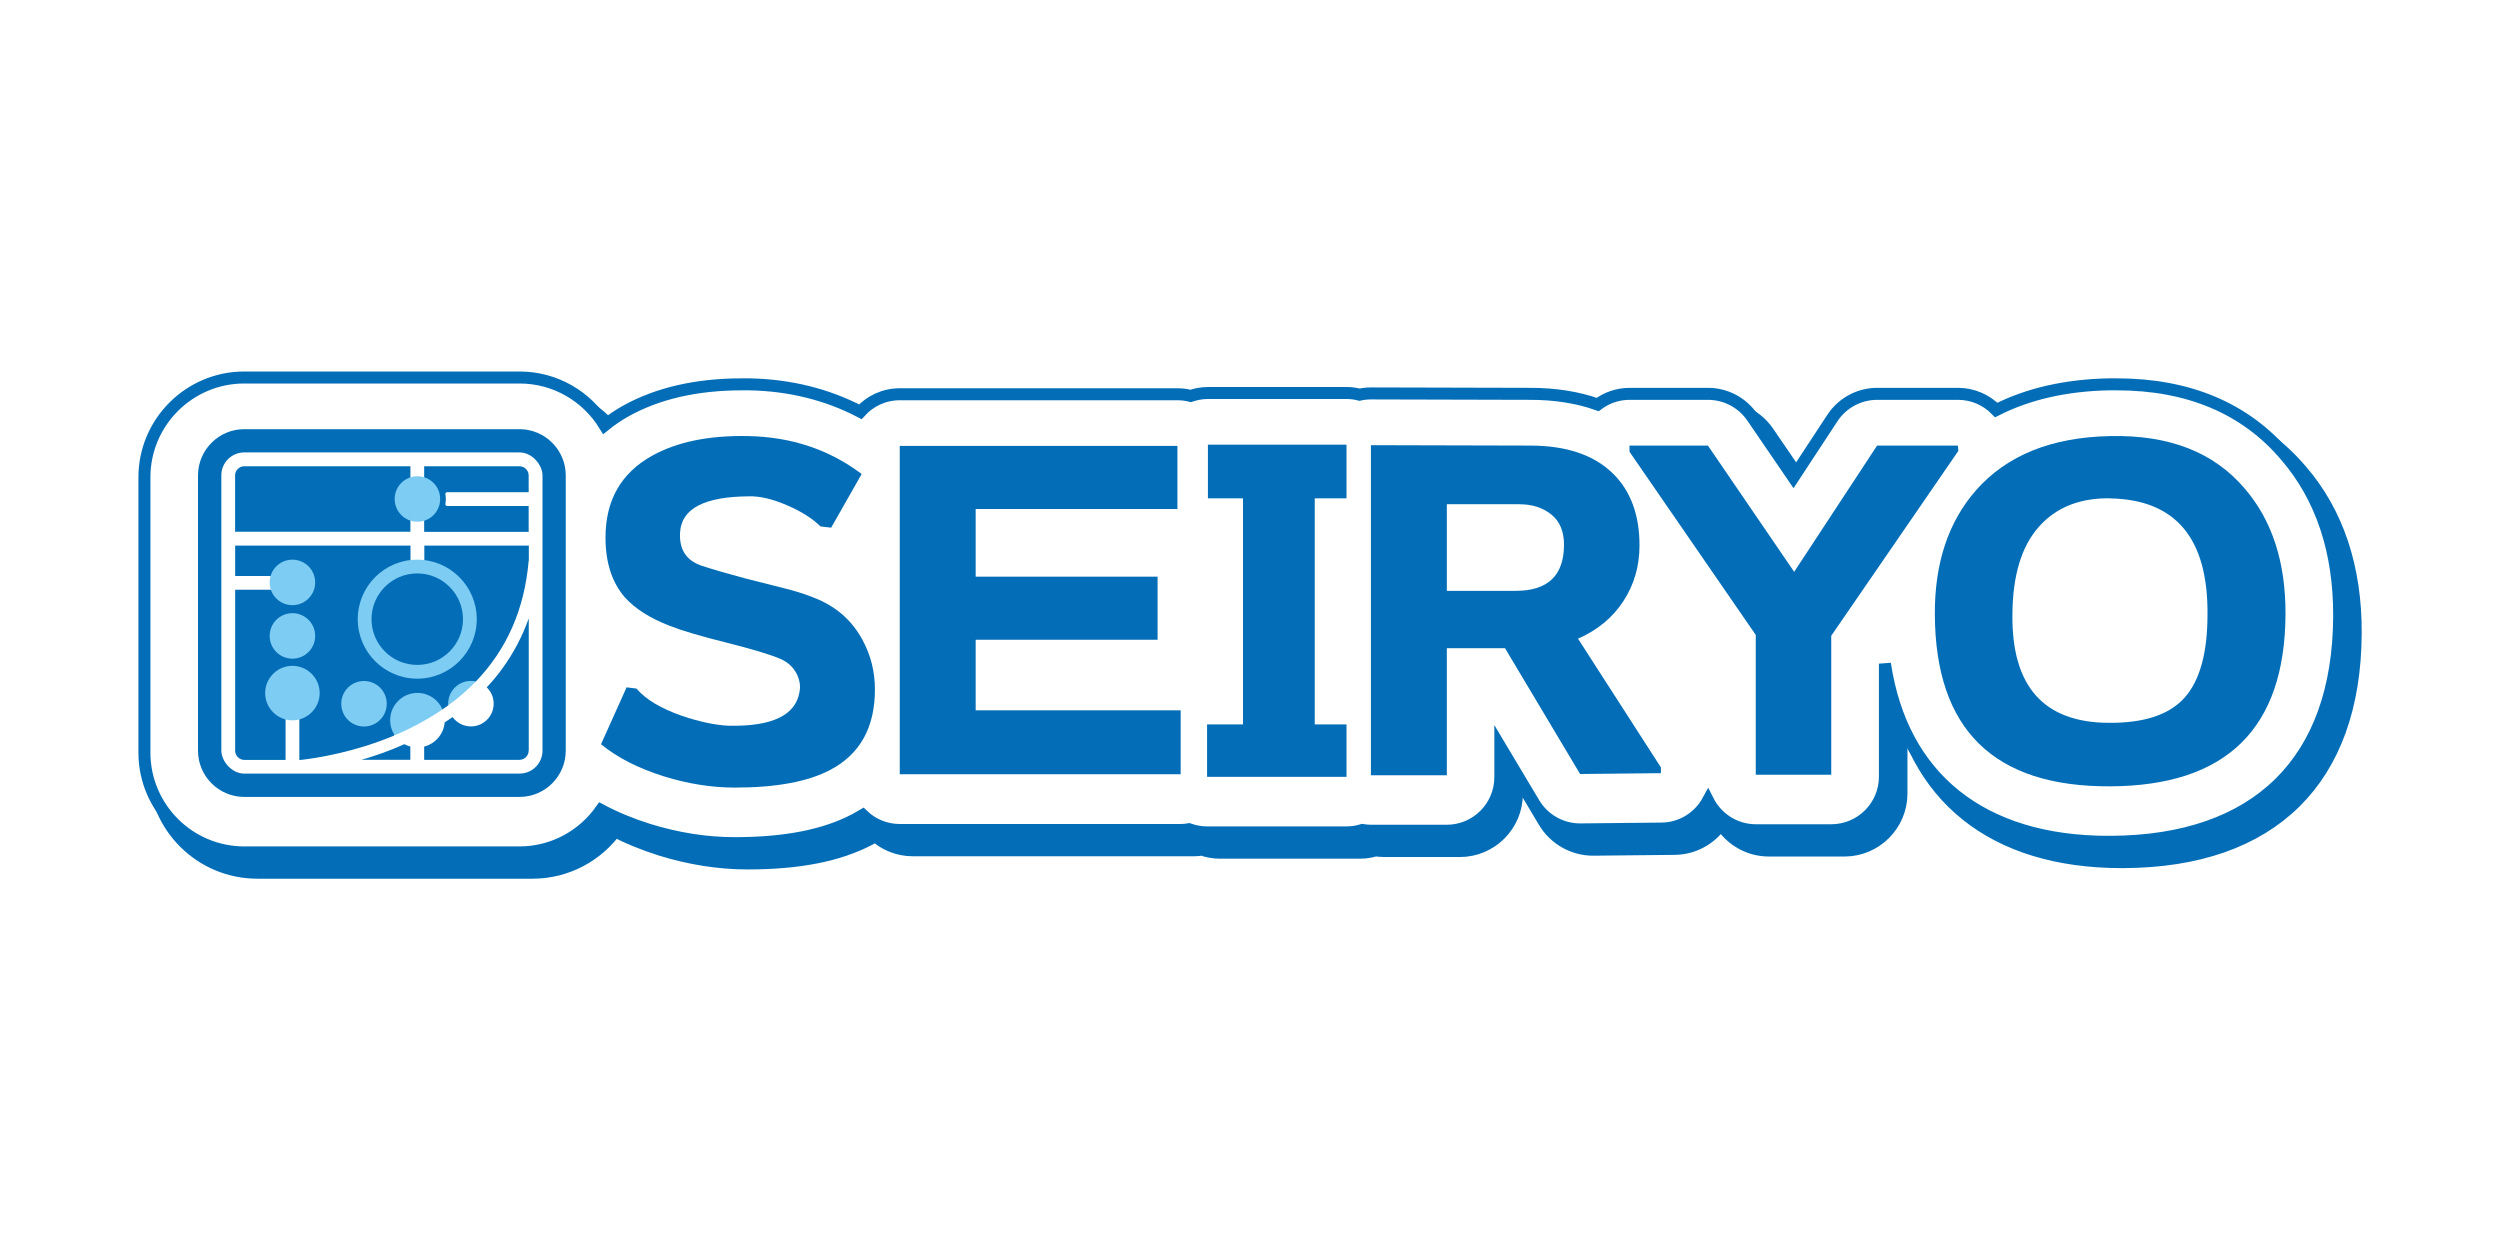 <?xml version="1.0" encoding="UTF-8"?>
<svg id="ai" xmlns="http://www.w3.org/2000/svg" viewBox="0 0 300 150">
  <defs>
    <style>
      .cls-1 {
        stroke-width: 2.27px;
      }

      .cls-1, .cls-2 {
        fill: #036eb7;
      }

      .cls-1, .cls-3 {
        stroke: #036eb7;
        stroke-miterlimit: 10;
      }

      .cls-4 {
        fill: #7dccf3;
      }

      .cls-5, .cls-3 {
        fill: #fff;
      }

      .cls-3 {
        stroke-width: 1.44px;
      }
    </style>
  </defs>
  <rect class="cls-5" width="300" height="150"/>
  <path class="cls-1" d="M275.83,56.7c-4.82-5.68-11.64-8.56-20.27-8.56-.3,0-.61,0-.89,0-5.17.1-9.7,1.13-13.55,3.08-1.17-1.2-2.8-1.94-4.59-1.94h-9.7c-2.16,0-4.18,1.09-5.37,2.9l-4.68,7.13-4.94-7.23c-1.2-1.75-3.18-2.8-5.31-2.8h-9.41c-1.44,0-2.76.48-3.83,1.28-2.39-.85-5.09-1.28-8.08-1.28,0,0-19.12-.05-19.13-.05-.46,0-.92.05-1.36.15-.5-.13-1.02-.2-1.56-.2h-16.63c-.73,0-1.43.13-2.08.35-.51-.13-1.03-.2-1.58-.2h-33.32c-1.88,0-3.57.81-4.74,2.1-4.01-2.09-8.46-3.19-13.29-3.29-.31,0-.61,0-.91,0-5.46,0-10.15,1.08-13.96,3.21-.91.51-1.74,1.08-2.52,1.71-2.11-3.44-5.89-5.74-10.21-5.74H30.88c-6.6,0-11.98,5.37-11.98,11.98v33.03c0,6.6,5.37,11.98,11.98,11.98h33.03c4.04,0,7.61-2.02,9.78-5.09,1.72.92,3.61,1.7,5.67,2.35,3.48,1.08,6.96,1.63,10.37,1.63,6.11,0,10.85-.94,14.49-2.87.3-.16.59-.33.88-.5,1.15,1.11,2.72,1.79,4.44,1.79h33.71c.34,0,.67-.03,1-.09.68.24,1.41.38,2.17.38h16.73c.66,0,1.3-.1,1.9-.29.33.05.67.09,1.02.09h9.11c3.55,0,6.43-2.88,6.43-6.43v-3.64l4.05,6.78c1.16,1.94,3.26,3.13,5.52,3.13.02,0,9.77-.1,9.77-.1,2.41-.02,4.5-1.37,5.58-3.35,1.06,2.1,3.23,3.55,5.74,3.55h9.06c3.55,0,6.43-2.88,6.43-6.43v-13.56c2.06,13.67,11.59,21.38,26.84,21.38h.23c17.61-.08,27.35-9.69,27.44-27.04.04-7.81-2.13-14.31-6.43-19.29Z"/>
  <path class="cls-3" d="M274.26,54.68c-4.82-5.68-11.64-8.56-20.27-8.56-.3,0-.61,0-.89,0-5.17.1-9.7,1.13-13.55,3.08-1.17-1.2-2.8-1.94-4.59-1.94h-9.7c-2.16,0-4.18,1.09-5.37,2.9l-4.68,7.13-4.94-7.23c-1.2-1.75-3.18-2.8-5.31-2.8h-9.41c-1.44,0-2.76.48-3.83,1.28-2.39-.85-5.09-1.28-8.08-1.28,0,0-19.12-.05-19.13-.05-.46,0-.92.05-1.36.15-.5-.13-1.02-.2-1.56-.2h-16.63c-.73,0-1.43.13-2.08.35-.51-.13-1.03-.2-1.58-.2h-33.32c-1.88,0-3.57.81-4.74,2.1-4.01-2.09-8.46-3.19-13.29-3.29-.31,0-.61,0-.91,0-5.46,0-10.15,1.08-13.96,3.21-.91.51-1.74,1.08-2.52,1.71-2.11-3.44-5.89-5.74-10.21-5.74H29.31c-6.6,0-11.98,5.37-11.98,11.98v33.03c0,6.6,5.37,11.98,11.98,11.98h33.03c4.04,0,7.61-2.02,9.78-5.09,1.72.92,3.61,1.7,5.67,2.35,3.48,1.08,6.96,1.63,10.37,1.63,6.11,0,10.85-.94,14.49-2.87.3-.16.59-.33.88-.5,1.15,1.11,2.72,1.79,4.44,1.79h33.71c.34,0,.67-.03,1-.09.68.24,1.41.38,2.17.38h16.73c.66,0,1.3-.1,1.9-.29.33.05.67.09,1.02.09h9.11c3.55,0,6.43-2.88,6.43-6.43v-3.64l4.05,6.78c1.16,1.94,3.26,3.13,5.52,3.13.02,0,9.77-.1,9.77-.1,2.41-.02,4.5-1.37,5.58-3.35,1.06,2.1,3.23,3.55,5.74,3.55h9.06c3.55,0,6.43-2.88,6.43-6.43v-13.56c2.06,13.67,11.59,21.38,26.84,21.38h.23c17.61-.08,27.35-9.69,27.44-27.04.04-7.81-2.13-14.31-6.43-19.29Z"/>
  <g>
    <path class="cls-2" d="M88.16,94.51c-2.77,0-5.59-.45-8.47-1.34-3.07-.96-5.59-2.24-7.57-3.86l3.07-6.83,1.19.15c1.09,1.29,2.9,2.38,5.45,3.27,2.15.73,4.03,1.12,5.64,1.19,5.18.1,8-1.25,8.47-4.06.13-.63.05-1.29-.25-1.98-.4-.89-1.07-1.55-2.03-1.98-1.25-.53-3.38-1.17-6.39-1.93-3.17-.79-5.46-1.47-6.88-2.03-2.38-.92-4.18-2.06-5.4-3.42-1.55-1.78-2.33-4.18-2.33-7.18,0-4.46,1.85-7.72,5.55-9.8,3-1.68,6.86-2.48,11.58-2.38,5.18.1,9.72,1.62,13.61,4.55l-3.66,6.44-1.29-.15c-.96-.96-2.3-1.81-4.04-2.55-1.73-.74-3.24-1.1-4.53-1.06-5.35.03-8.1,1.47-8.27,4.31-.13,2.05.73,3.38,2.57,4.01,1.39.46,3.14.97,5.25,1.53,3.5.89,5.26,1.34,5.3,1.34,1.32.36,2.48.76,3.47,1.19,2.34,1.02,4.11,2.64,5.3,4.85.99,1.82,1.49,3.8,1.49,5.94,0,4.55-1.78,7.77-5.35,9.65-2.67,1.42-6.5,2.13-11.49,2.13Z"/>
    <path class="cls-2" d="M107.97,92.92v-39.41h33.32v7.57h-24.21v8.12h21.83v7.57h-21.83v8.47h24.6v7.67h-33.71Z"/>
    <path class="cls-2" d="M144.85,93.22v-6.29h4.31v-27.13h-4.21v-6.44h16.63v6.44h-3.81v27.13h3.81v6.29h-16.73Z"/>
    <path class="cls-2" d="M199.31,92.78l-9.7.1-9.01-15.1h-6.98v15.25h-9.11v-39.61l19.11.05c4.32,0,7.62,1.11,9.9,3.32,2.14,2.08,3.22,4.97,3.22,8.66,0,2.48-.64,4.7-1.93,6.68s-3.1,3.48-5.45,4.51l9.95,15.45v.69ZM182.33,60.5h-8.71v10.4h8.27c3.86,0,5.79-1.85,5.79-5.54,0-1.58-.5-2.79-1.51-3.61-1.01-.82-2.29-1.24-3.84-1.24Z"/>
    <path class="cls-2" d="M219.75,76.29v16.68h-9.06v-16.78l-15.15-21.98v-.74h9.41l10.35,15.15,9.95-15.15h9.7l.05.64-15.25,22.18Z"/>
    <path class="cls-2" d="M253.22,94.36c-13.96.07-20.98-6.81-21.04-20.64-.03-6.14,1.62-11.11,4.95-14.9,3.7-4.19,9.06-6.35,16.09-6.49,7.06-.16,12.44,1.93,16.14,6.29,3.3,3.83,4.93,8.86,4.9,15.1-.07,13.7-7.08,20.58-21.04,20.64ZM253.27,59.8c-3.66-.07-6.53,1.07-8.61,3.42-2.08,2.34-3.14,5.84-3.17,10.5-.1,8.65,3.76,12.99,11.58,13.02,4.22.03,7.25-.97,9.08-3.02,1.83-2.05,2.75-5.38,2.75-10,.07-9.11-3.81-13.75-11.63-13.91Z"/>
  </g>
  <rect class="cls-2" x="49.25" y="81.04" width="1.65" height="2.51"/>
  <path class="cls-2" d="M29.31,51.5h33.03c3.06,0,5.55,2.49,5.55,5.55v33.03c0,3.06-2.49,5.55-5.55,5.55H29.31c-3.06,0-5.55-2.49-5.55-5.55v-33.03c0-3.06,2.49-5.55,5.55-5.55Z"/>
  <rect class="cls-5" x="26.56" y="54.29" width="38.54" height="38.54" rx="2.75" ry="2.75"/>
  <path class="cls-2" d="M49.25,91.18h-5.88c1.62-.47,3.38-1.08,5.16-1.88.22.12.46.22.71.28v1.59Z"/>
  <path class="cls-2" d="M63.44,90.08c0,.6-.5,1.1-1.1,1.1h-11.44v-1.59c1.33-.34,2.34-1.49,2.46-2.9.32-.21.64-.42.95-.64.5.68,1.3,1.12,2.2,1.12,1.51,0,2.73-1.22,2.73-2.73,0-.77-.32-1.46-.83-1.96.69-.73,1.32-1.5,1.9-2.3,1.33-1.83,2.37-3.82,3.14-5.98v15.87Z"/>
  <path class="cls-2" d="M63.44,67.28c-.49,5.81-2.63,10.67-6.38,14.54h-.51l-.16.24-2.43,2.11-.14.45c-.24.17-.47.34-.72.51,0,0-.01,0-.02.01l-.41-.11-3.02,1.66-.19.1h-.06s-.1.05-.15.08v.03l-1.82.94-.12.42c-4.74,1.99-9.21,2.7-11.19,2.93h-.2v-5.31c-.26.08-.54.12-.83.12s-.56-.04-.82-.12v5.31h-4.95c-.6,0-1.1-.5-1.1-1.1v-19.32h4.78c-.11-.27-.17-.56-.17-.87,0-.28.05-.54.14-.78h-4.75v-3.65h21.04v2.22c.27-.03.55-.05.83-.05s.56.02.83.05v-2.22h12.54v1.83Z"/>
  <path class="cls-2" d="M63.44,59.06h-9.77c-.15,0-.25.12-.22.27,0,0,.05.27.05.56s-.05.56-.05.56c-.03.15.07.27.22.27h9.77v3.1h-12.54v-1.8c-.25.1-.52.15-.8.15-.3,0-.58-.06-.85-.17v1.81h-21.04v-6.76c0-.6.5-1.1,1.1-1.1h19.94v1.83c.26-.11.55-.17.85-.17.28,0,.55.05.8.15v-1.81h11.44c.6,0,1.1.5,1.1,1.1v2.01Z"/>
  <path class="cls-2" d="M34.26,78.42v2.05c.26-.08.54-.12.82-.12s.56.04.83.12v-2.06c-.26.1-.53.16-.83.16s-.57-.06-.82-.16Z"/>
  <path class="cls-2" d="M34.26,72.01v2.18c.26-.1.53-.16.82-.16s.57.06.83.16v-2.18c-.26.1-.53.16-.83.16s-.57-.06-.82-.16Z"/>
  <path class="cls-4" d="M43.68,87.18c-1.51,0-2.73-1.22-2.73-2.73s1.22-2.73,2.73-2.73,2.73,1.22,2.73,2.73-1.22,2.73-2.73,2.73ZM57.1,81.78c-.19-.04-.39-.07-.59-.07-1.51,0-2.73,1.22-2.73,2.73,0,.07,0,.13.01.2,1.22-.88,2.32-1.84,3.31-2.86ZM50.09,57.15c-1.51,0-2.73,1.22-2.73,2.73s1.22,2.73,2.73,2.73,2.73-1.22,2.73-2.73-1.22-2.73-2.73-2.73ZM57.21,74.3c0,3.94-3.2,7.14-7.14,7.14s-7.14-3.2-7.14-7.14,3.2-7.14,7.14-7.14,7.14,3.2,7.14,7.14ZM55.56,74.3c0-3.02-2.46-5.49-5.49-5.49s-5.49,2.46-5.49,5.49,2.46,5.49,5.49,5.49,5.49-2.46,5.49-5.49ZM35.09,67.16c-1.51,0-2.73,1.22-2.73,2.73s1.22,2.73,2.73,2.73,2.73-1.22,2.73-2.73-1.22-2.73-2.73-2.73ZM35.09,73.58c-1.51,0-2.73,1.22-2.73,2.73s1.22,2.73,2.73,2.73,2.73-1.22,2.73-2.73-1.22-2.73-2.73-2.73ZM35.09,79.9c-1.81,0-3.27,1.47-3.27,3.27s1.47,3.27,3.27,3.27,3.27-1.47,3.27-3.27-1.47-3.27-3.27-3.27ZM53.1,85.13c-.5-1.17-1.66-1.98-3.01-1.98-1.81,0-3.27,1.47-3.27,3.27,0,.67.2,1.29.54,1.81.68-.28,1.36-.59,2.03-.93,1.33-.66,2.56-1.39,3.7-2.17Z"/>
</svg>